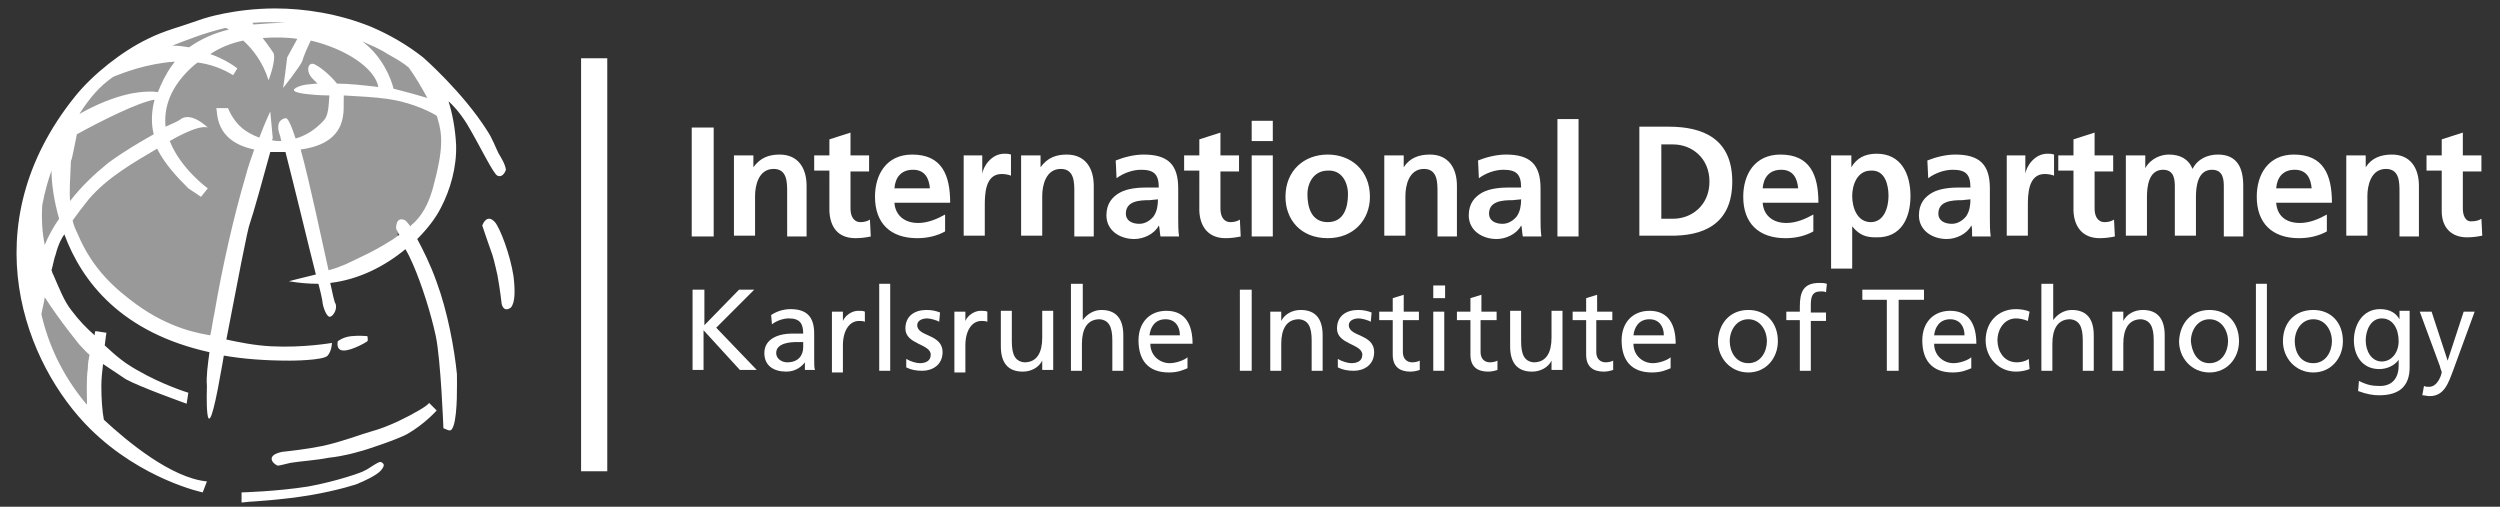 <?xml version="1.0" encoding="utf-8"?>
<!-- Generator: Adobe Illustrator 24.2.1, SVG Export Plug-In . SVG Version: 6.00 Build 0)  -->
<svg version="1.1" id="Ebene_4" xmlns="http://www.w3.org/2000/svg" xmlns:xlink="http://www.w3.org/1999/xlink" x="0px" y="0px"
	 viewBox="0 0 296 60" style="enable-background:new 0 0 296 60;" xml:space="preserve">
<rect x="0" y="0" width="296" height="60" fill="#333333" stroke="none"/>
<style type="text/css">
	.st0{fill:#FFFFFF;fill-opacity:0.5;}
	.st1{fill:#FFFFFF;}
</style>
<path class="st0" d="M52.1,13.5c0.1-2.2-0.9-4.1-0.9-4.1l-4.5-3.8l-7.4-2.9l-6.2-0.8H27l-4.8,1.2l-5.9,2.5l-2.4,1.8l-5.3,5.2L6,17.4
	l-2.6,8.3c0,0-0.9,6.5,0.3,10.8s1.7,5.4,2.5,6.9c0.7,1.5,4.3,5.9,5.1,6l0.5-8.5c0,0-3.1-1.9-6.2-7.3c-0.2-1.1-0.3-2-0.5-2.7l2.6-4.6
	H8l0.1,0.9l2.3,4.2l2.8,3.9l5.3,2.9l6.8,2.5l6.2-23.6c0,0,1.4,0.6,3.3,0.4c1.4,4.8,2.5,10,3.5,15.3c3.9-0.4,6.2-2.4,9-3.8
	c0-0.6-0.1-1.1-0.3-1.4c0.5,0.4,0.9,0.6,1.4,0.3C50.9,26.5,54.5,18.1,52.1,13.5"/>
<path class="st1" d="M42.4,53.5c0.9-0.2,4.7-1.5,5.8-2.1c2.1-1.2,3.5-2.8,3.5-2.8l-0.9-0.9C50.7,48,49,49,47.1,49.9
	c-1.1,0.5-2.1,0.9-3.2,1.2s-3.4,1.2-5.7,1.7c-2,0.4-3.9,0.6-4.8,0.7c-1.9,0.4-1.2,1.3-0.6,1.6c0.1,0.1,0.7-0.1,1.6-0.3
	c1.2-0.2,3-0.3,4.5-0.6C40.8,54,42.4,53.5,42.4,53.5 M40.7,41.5c1,0,2.7-1,2.8-1.1s0-0.6,0-0.6s-1-0.1-1.9,0c-1,0.1-1.6,0.6-1.6,0.6
	S39.7,41.5,40.7,41.5 M36.5,57.6c-3.8,0.6-7.9,0.7-7.9,0.7v1.2l1-0.1c0,0,3.8-0.2,7.3-0.8c2.9-0.5,5.6-1.3,5.6-1.4
	c0.3-0.1,2.1-0.9,2.6-1.5s0.4-0.8,0-1c-0.3-0.1-1.4,0.8-1.9,1C43,55.9,39.8,57,36.5,57.6 M51.3,22.1c-0.4,1.5-1,3-2.2,4.2
	c-0.2,0.2-0.4,0.3-0.5,0.5c-0.3-0.4-0.5-0.6-0.6-0.7c-1.2-0.6-1.1,1-1.1,1l0.4,0.7c-2.5,1.8-5.4,3-6.4,3.5c-0.5,0.2-1.2,0.5-2,0.7
	c-0.9-4-2.2-10.3-3.3-14.3c5.9-0.8,5-4.9,5.1-6.1c0-0.1,0-0.2,0-0.3c1.8,0.1,3.7,0.2,5.1,0.4c2.3,0.3,4.6,1.2,5.9,2
	c0.1,0.2,0.1,0.3,0.1,0.3C52.4,15.9,52.5,17.7,51.3,22.1 M50.6,11.6c-1-0.3-2.4-0.7-4-1.1c-0.3-1.2-1.3-3.8-3.7-5.6
	c1.1,0.5,2.1,0.9,3,1.5c0.9,0.5,1.8,1,2.5,1.6C49.2,9.1,50,10.5,50.6,11.6 M36.8,4.8c4.2,1,7.6,3.3,8,5.5c-1.7-0.2-3.5-0.4-4.9-0.4
	c-0.8-1-1.9-1.9-2.5-2.2c-0.9-0.6-1.3,0.7-0.4,1.6c0.2,0.2,0.4,0.4,0.6,0.6c-0.5,0-0.9,0.1-1.2,0.1c0,0-1,0.1-1.5,0.5
	c-0.2,0.2-0.2,0.4,1.1,0.6c0.8,0.1,1.9,0.2,3,0.2c-0.1,1.3-0.1,2.4-0.7,3c-1,1.1-2.2,1.8-3.3,2.1c-0.5-1.5-0.9-2.5-1.2-2.4
	c0,0-1.3,0.1-0.7,1.9c0.1,0.2,0.1,0.4,0.2,0.8c-0.4,0-0.7,0-1.1-0.1c0-0.1,0.1-0.2,0.1-0.2L32,13.2c0,0-0.5,1-1.3,3.1
	c-0.8-0.3-1.5-0.7-2-1.1c-1.2-1-1.7-2.4-1.7-2.4h-1.4c0.2,0.4-0.3,3.9,4.5,4.9c-0.3,0.9-0.7,1.9-1,3.1c-1.4,4.7-2.8,10.9-3.7,16.2
	c-0.2,0.9-0.3,1.8-0.5,2.7c-1.1-0.2-4.7-0.7-8.8-3.7c-2.3-1.7-5.1-4-6.9-8.3c-0.3-0.6-0.5-1.1-0.6-1.6c0.5-0.7,1.1-1.5,1.9-2.5
	c2.2-2.6,5.4-4.4,8.1-6c0.9,1.8,2.3,3.3,3.7,4.7l1.5,1l0.8-1c0,0-3.2-2.3-4.5-5.6l0,0c0,0,3.3-2,4.5-1.6c0,0-1.9-1.9-3.2-1
	c-0.2,0.2-0.9,0.5-1.8,0.9c-0.2-2.1,0.4-4.7,3.4-7.3c0.1-0.1,0.3-0.2,0.4-0.3c1.5,0.2,2.9,0.7,4.2,1.5l0.5-0.8c0,0-1.2-1-3.2-1.7
	c1.2-0.8,2.5-1.3,3.9-1.6c1.1,1,2.3,2.5,3,4.7c0,0,0.9-2.3,0.6-3.2c0,0-0.6-0.9-1.3-1.8c1.4-0.1,2.8-0.1,4.1,0.1L34,6.8
	c0,0-0.4,3.4-0.5,3.6c-0.1,0.2,2.1-2.6,2.3-3.2C35.9,6.8,36.3,5.8,36.8,4.8 M33.8,2.7c-1.2,0-2.5,0.1-3.8,0.2c0-0.1-0.1-0.1-0.1-0.2
	C31.2,2.6,32.5,2.6,33.8,2.7 M27.1,3.5c-1.7,0.4-3.3,1.1-4.7,2.1c-0.6-0.1-1.3-0.2-2-0.2c1.8-0.7,3.8-1.5,6.3-2.1
	C26.9,3.4,27,3.4,27.1,3.5 M20.7,7.3c-0.1,0.1-0.2,0.3-0.3,0.4c-0.8,1.1-1.3,2.2-1.7,3.2c-0.6-0.1-1.8-0.1-3.3,0.2
	c-1.9,0.4-4.1,1.3-6,2.4c1.2-1.9,2.4-3.3,4-4.4C14.6,8.6,17.5,7.5,20.7,7.3 M9.1,15.9c2.9-1.6,7.3-3.8,9.2-4.1
	c-0.4,1.5-0.4,2.9-0.1,4.1c-1.6,0.9-3.5,2-5.4,3.4c-1.6,1.3-3.2,2.8-4.5,4.5c-0.1-1.1,0-2.6,0.1-4.8C8.5,19.1,8.8,17.3,9.1,15.9
	 M7,25.9c-0.7,1-1.3,2.1-1.7,3.1C5,27.6,4.9,26,5,24.3c0.3-1.6,0.7-3,1.1-4.1C6.1,21.8,6.4,23.8,7,25.9 M4.9,37.2
	c0.1-0.6,0.3-1.3,0.4-2c1.8,2.8,4.1,5.6,4.1,5.6c0.4,0.4,0.8,0.9,1.2,1.2c-0.1,0.5-0.2,1-0.2,1.6c-0.2,1.4-0.1,3.1-0.1,4.3
	c-0.1-0.1-0.2-0.2-0.2-0.2C7.3,44.3,5.7,40.7,4.9,37.2 M59.9,20.1c-0.1-0.7-0.5-1.3-0.9-2c-0.3-0.6-0.7-1.7-1.3-2.6
	c-2.9-4.6-7.6-8.7-7.6-8.7c-1.9-1.5-4-2.7-6.1-3.6C40.1,1.6,36,1,32.6,1c-4.9,0-8.5,1.2-8.5,1.2c-2.8,1-4.6,1.4-6.6,2.4
	c-3.1,1.5-6.5,4.2-8.6,6.8C-3.5,26.8,3,43.2,10.7,50.8c6.1,6,13.3,7.5,13.3,7.5l0.5-1.3c-4.2-0.4-9.4-4.7-12.2-7.3
	c-0.2-1-0.3-2.5-0.3-4c0-0.9,0.1-1.7,0.2-2.6c0.9,0.6,1.8,1.2,2.7,1.8c1.6,0.9,7.2,2.9,7.2,2.9l0.2-1.3c0,0-3-0.9-6.1-2.7
	c-1.4-0.8-2.3-1.5-3.8-2.9c0.1-0.9,0.2-1.5,0.2-1.5l-1.3-0.2c0,0-0.1,0.2-0.1,0.5c-1-0.9-1.8-1.7-2.7-2.9c-0.9-1.1-1.5-2.7-2.2-4.3
	c-0.1-0.1-0.1-0.3-0.2-0.5c0.2-0.7,0.3-1.4,0.5-1.9c0.3-1.2,0.8-2.1,1-2.3c0,0,0,0,0-0.1c2.1,5.7,6.8,11.7,17.2,14
	c-0.2,1.5-0.4,2.9-0.3,4c0,0-0.3,8.5,1.3,0.3c0.2-1.2,0.5-2.6,0.7-3.9c2.3,0.4,4.9,0.6,7.8,0.6c0,0,4,0,4.5-0.6s0.5-1.5,0.5-1.5
	s-3.4,0.6-7.2,0.4c-2-0.1-3.9-0.5-5.3-0.8c1.3-6.7,2.5-13.1,2.8-13.8c0.3-0.8,1.7-5.8,2.4-8.4c0.4,0,0.9,0,1.4,0c0.1,0,0.3,0,0.4,0
	c1,3.9,2.8,11.3,2.8,11.3s0.4,1.6,0.8,3.2c-1.7,0.4-3.2,0.8-3.2,0.8c1.2,0.2,2.3,0.3,3.5,0.3c0.3,1.1,0.5,2.1,0.5,2.3
	c0.1,0.6,0.5,1.7,0.9,1.6c0.4-0.1,0.9-1,0.6-1.6c-0.1-0.1-0.3-1-0.6-2.4c3.4-0.4,6.5-2,8.9-4c0.3,0.5,0.6,1.1,0.9,1.8
	c1,2.3,2.1,5.7,2.7,8.5c0.6,2.9,0.9,10.9,0.9,10.9c0.6,0.2,0.9,0.6,1.2-0.3c0.5-1.5,0.4-5.1,0.4-6.1c-0.3-3-1.1-7.4-2.4-10.9
	c-0.7-2-1.6-3.8-2.3-5.1c1.2-1.2,2.2-2.5,2.8-3.7c1.1-2.1,1.9-4.8,1.8-7.5c-0.1-2-0.5-3.9-0.9-5.1c0.5,0.4,1.4,1.4,2.2,2.7
	c1.5,2.5,3.1,5.9,3.6,6.1C59.6,21.1,59.9,20.1,59.9,20.1 M60.5,36.4c0.5-0.6,0.5-2,0.3-3.7c-0.4-2.6-1.6-5.7-2.2-6.4
	c-1-1.1-1.5,0.4-1.5,0.4s0.9,2.7,1.1,3.2c0.1,0.2,0.4,1.3,0.7,2.7c0.3,1.6,0.5,3.4,0.5,3.4C59.7,37.1,60.5,36.4,60.5,36.4 M71.9,6.9
	h-3.1v48.9h3.1V6.9z"/>
<path class="st1" d="M81.9,28h2.6V15.1h-2.6V28z M93,28h2.5v-6c0-2.1-1-3.7-3.2-3.7c-1.3,0-2.3,0.4-3.1,1.5l0,0v-1.4h-2.3v9.5h2.5
	v-4.7c0-1.2,0.4-3.2,2.2-3.2c1.6,0,1.6,1.6,1.6,2.7V28H93z M101.3,28.2c0.7,0,1.3-0.1,1.8-0.2l-0.1-2c-0.3,0.2-0.7,0.3-1.1,0.3
	c-0.9,0-1.2-0.8-1.2-1.6v-4.4h2.2v-1.9h-2.2v-2.7l-2.5,0.8v1.9h-1.8v1.8h1.8V25C98.3,27,99.3,28.2,101.3,28.2 M105.9,22.3
	c0.1-1.3,0.8-2.2,2.2-2.2s1.9,1,2,2.2H105.9z M105.9,24h6.6c0-3.3-1-5.7-4.5-5.7c-3,0-4.4,2.3-4.4,5c0,3.1,1.8,4.9,5,4.9
	c1.3,0,2.4-0.3,3.3-0.8v-2c-0.9,0.5-2,1-3.2,1C107.1,26.4,106,25.5,105.9,24 M118.6,20.6c0.4,0,0.9,0.1,1.1,0.2v-2.5
	c-0.3-0.1-0.5-0.1-0.8-0.1c-1.5,0-2.5,1.5-2.6,2.4l0,0v-2.2h-2.2v9.5h2.5v-3.5C116.6,23.1,116.6,20.6,118.6,20.6 M127,28h2.5v-6
	c0-2.1-1-3.7-3.2-3.7c-1.3,0-2.3,0.4-3.1,1.5l0,0v-1.4h-2.3v9.5h2.5v-4.7c0-1.2,0.4-3.2,2.2-3.2c1.6,0,1.6,1.6,1.6,2.7V28H127z
	 M137.1,23.6c0,0.7-0.1,1.4-0.5,2c-0.4,0.5-1,0.9-1.7,0.9c-0.9,0-1.6-0.4-1.6-1.2c0-1.5,1.6-1.6,2.8-1.6L137.1,23.6L137.1,23.6z
	 M137.4,28h2.2c-0.1-0.7-0.1-1.4-0.1-2.1s0-1.4,0-2.4v-1.2c0-2.8-1.2-4-4.1-4c-1.1,0-2.3,0.3-3.3,0.7l0.1,2.1c0.8-0.6,1.9-1,2.9-1
	c1.5,0,2.1,0.5,2.1,2.1h-1.4c-1,0-2.3,0.1-3.2,0.6s-1.6,1.3-1.6,2.7c0,1.8,1.6,2.8,3.3,2.8c1.1,0,2.4-0.6,2.9-1.6l0,0
	C137.3,26.8,137.3,27.5,137.4,28 M145.1,28.2c0.7,0,1.3-0.1,1.8-0.2l-0.1-2c-0.3,0.2-0.7,0.3-1.1,0.3c-0.9,0-1.2-0.8-1.2-1.6v-4.4
	h2.2v-1.9h-2.2v-2.7l-2.5,0.8v1.9h-1.8v1.8h1.8V25C142.1,27,143.2,28.2,145.1,28.2 M148.2,16.7h2.5v-2.4h-2.5V16.7z M148.2,28h2.5
	v-9.6h-2.5V28z M159.6,23c0,1.6-0.5,3.3-2.4,3.3s-2.4-1.7-2.4-3.3c0-1.4,0.8-2.8,2.4-2.8C158.8,20.1,159.6,21.5,159.6,23
	 M162.2,23.3c0-3.1-2.2-5-5-5s-5,1.9-5,5c0,2.7,1.8,4.9,5,4.9C160.3,28.2,162.2,26,162.2,23.3 M170,28h2.5v-6c0-2.1-1-3.7-3.2-3.7
	c-1.3,0-2.4,0.4-3.1,1.5l0,0v-1.4h-2.3v9.5h2.5v-4.7c0-1.2,0.4-3.2,2.2-3.2c1.6,0,1.6,1.6,1.6,2.7V28H170z M180.1,23.6
	c0,0.7-0.1,1.4-0.5,2c-0.4,0.5-1,0.9-1.7,0.9c-0.9,0-1.6-0.4-1.6-1.2c0-1.5,1.6-1.6,2.8-1.6L180.1,23.6L180.1,23.6z M180.3,28h2.2
	c-0.1-0.7-0.1-1.4-0.1-2.1s0-1.4,0-2.4v-1.2c0-2.8-1.2-4-4.1-4c-1.1,0-2.3,0.3-3.3,0.7l0.1,2.1c0.8-0.6,1.9-1,2.9-1
	c1.5,0,2.1,0.5,2.1,2.1h-1.4c-1,0-2.3,0.1-3.2,0.6s-1.6,1.3-1.6,2.7c0,1.8,1.6,2.8,3.3,2.8c1.1,0,2.4-0.6,2.9-1.6l0,0
	C180.2,26.8,180.2,27.5,180.3,28 M184.4,28h2.5V14.1h-2.5V28z M202.4,21.5c0,2.8-2.1,4.4-4.3,4.4h-1.4v-8.8h1.4
	C200.3,17.1,202.4,18.7,202.4,21.5 M205.1,21.5c0-5.1-3.5-6.5-7.5-6.5h-3.5v12.9h3.5C201.6,28,205.1,26.6,205.1,21.5 M208.7,22.3
	c0.1-1.3,0.8-2.2,2.2-2.2s1.9,1,2,2.2H208.7z M208.7,24h6.6c0-3.3-1-5.7-4.5-5.7c-3,0-4.4,2.3-4.4,5c0,3.1,1.8,4.9,5,4.9
	c1.3,0,2.4-0.3,3.3-0.8v-2c-0.9,0.5-2,1-3.2,1C209.9,26.4,208.8,25.5,208.7,24 M223.6,23.2c0,1.3-0.5,3.1-2.1,3.1s-2.2-1.7-2.2-3.1
	c0-1.3,0.6-3,2.2-3C223.2,20.1,223.6,21.9,223.6,23.2 M226.2,23.2c0-2.6-1.1-5-4-5c-1.5,0-2.4,0.6-3,1.6l0,0v-1.4h-2.4v13.4h2.5v-5
	l0,0c0.9,1.1,1.7,1.3,2.8,1.3C225.1,28.2,226.2,25.8,226.2,23.2 M233.3,23.6c0,0.7-0.1,1.4-0.5,2c-0.4,0.5-1,0.9-1.7,0.9
	c-0.9,0-1.6-0.4-1.6-1.2c0-1.5,1.6-1.6,2.8-1.6L233.3,23.6L233.3,23.6z M233.5,28h2.2c-0.1-0.7-0.1-1.4-0.1-2.1s0-1.4,0-2.4v-1.2
	c0-2.8-1.2-4-4.1-4c-1.1,0-2.3,0.3-3.3,0.7l0.1,2.1c0.8-0.6,1.9-1,2.9-1c1.5,0,2.1,0.5,2.1,2.1H232c-1,0-2.3,0.1-3.2,0.6
	s-1.6,1.3-1.6,2.7c0,1.8,1.6,2.8,3.3,2.8c1.1,0,2.4-0.6,2.9-1.6l0,0C233.5,26.8,233.5,27.5,233.5,28 M242.1,20.6
	c0.4,0,0.9,0.1,1.1,0.2v-2.5c-0.3-0.1-0.5-0.1-0.8-0.1c-1.5,0-2.5,1.5-2.6,2.4l0,0v-2.2h-2.2v9.5h2.5v-3.5
	C240.1,23.1,240.1,20.6,242.1,20.6 M248.6,28.2c0.7,0,1.3-0.1,1.8-0.2l-0.1-2c-0.3,0.2-0.7,0.3-1.1,0.3c-0.9,0-1.2-0.8-1.2-1.6v-4.4
	h2.2v-1.9H248v-2.7l-2.5,0.8v1.9h-1.8v1.8h1.8V25C245.6,27,246.7,28.2,248.6,28.2 M263.1,28h2.5v-6c0-2.1-0.7-3.7-3-3.7
	c-1.2,0-2.4,0.5-3,1.7c-0.5-1.2-1.5-1.7-2.8-1.7c-0.9,0-2.1,0.4-2.8,1.6l0,0v-1.5h-2.3v9.5h2.5v-4.6c0-1.2,0.2-3.2,1.9-3.2
	c1.4,0,1.4,1.3,1.4,2.1v5.7h2.5v-4.6c0-1.2,0.2-3.2,1.9-3.2c1.4,0,1.4,1.3,1.4,2.1V28H263.1z M269.5,22.3c0.1-1.3,0.8-2.2,2.2-2.2
	c1.4,0,1.9,1,2,2.2H269.5z M269.5,24h6.6c0-3.3-1-5.7-4.5-5.7c-3,0-4.4,2.3-4.4,5c0,3.1,1.8,4.9,5,4.9c1.3,0,2.4-0.3,3.3-0.8v-2
	c-0.9,0.5-2,1-3.2,1C270.6,26.4,269.6,25.5,269.5,24 M283.9,28h2.5v-6c0-2.1-1-3.7-3.2-3.7c-1.3,0-2.4,0.4-3.1,1.5l0,0v-1.4h-2.3
	v9.5h2.5v-4.7c0-1.2,0.4-3.2,2.2-3.2c1.6,0,1.6,1.6,1.6,2.7V28H283.9z M291.6,24.7v-4.4h2.2v-1.9h-2.2v-2.7l-2.5,0.8v1.9h-1.8v1.8
	h1.8V25c0,1.9,1.1,3.1,3,3.1c0.7,0,1.3-0.1,1.8-0.2l-0.1-2c-0.3,0.2-0.7,0.3-1.1,0.3C291.9,26.3,291.6,25.5,291.6,24.7"/>
<g>
	<path class="st1" d="M82,34.3h1.4v4.2l4.1-4.2h1.8l-4.5,4.5l4.8,5h-2l-4.3-4.7v4.7H82V34.3z"/>
	<path class="st1" d="M91.3,37.3c0.6-0.4,1.4-0.7,2.3-0.7c2,0,2.8,1,2.8,2.9v2.9c0,0.8,0,1.2,0.1,1.4h-1.2v-0.9h0
		c-0.3,0.4-1,1.1-2.2,1.1c-1.5,0-2.6-0.7-2.6-2.2c0-1.8,1.9-2.3,3.2-2.3c0.5,0,0.9,0,1.4,0c0-1.2-0.4-1.8-1.7-1.8
		c-0.7,0-1.5,0.3-2,0.7L91.3,37.3z M95.1,40.5c-0.3,0-0.5,0-0.8,0c-0.7,0-2.4,0.1-2.4,1.3c0,0.7,0.7,1.1,1.3,1.1
		c1.3,0,1.9-0.8,1.9-1.8V40.5z"/>
	<path class="st1" d="M98.6,36.9h1.2v1.1h0c0.3-0.7,1.1-1.2,1.8-1.2c0.4,0,0.6,0,0.8,0.1v1.2c-0.2-0.1-0.5-0.1-0.7-0.1
		c-1.1,0-1.9,1.1-1.9,2.9v3.2h-1.3V36.9z"/>
	<path class="st1" d="M104.1,33.6h1.3v10.3h-1.3V33.6z"/>
	<path class="st1" d="M107.3,42.5c0.5,0.3,1.2,0.5,1.6,0.5c0.6,0,1.3-0.2,1.3-1c0-1.3-3-1.2-3-3.1c0-1.5,1.1-2.2,2.5-2.2
		c0.6,0,1.1,0.1,1.6,0.3l-0.1,1.1c-0.3-0.2-1.1-0.4-1.4-0.4c-0.7,0-1.2,0.3-1.2,0.8c0,1.4,3,1,3,3.2c0,1.5-1.2,2.2-2.4,2.2
		c-0.7,0-1.3-0.1-1.9-0.4L107.3,42.5z"/>
	<path class="st1" d="M113.1,36.9h1.2v1.1h0c0.3-0.7,1.1-1.2,1.8-1.2c0.4,0,0.6,0,0.8,0.1v1.2c-0.2-0.1-0.5-0.1-0.7-0.1
		c-1.1,0-1.9,1.1-1.9,2.9v3.2h-1.3V36.9z"/>
	<path class="st1" d="M124.6,43.8h-1.2v-1.1h0c-0.4,0.8-1.3,1.3-2.3,1.3c-1.8,0-2.6-1.1-2.6-3v-4.2h1.3v3.6c0,1.6,0.4,2.4,1.5,2.5
		c1.5,0,2.1-1.2,2.1-2.9v-3.2h1.3V43.8z"/>
	<path class="st1" d="M126.9,33.6h1.3v4.3h0c0.5-0.7,1.3-1.2,2.2-1.2c1.8,0,2.6,1.1,2.6,3v4.2h-1.3v-3.6c0-1.6-0.4-2.4-1.5-2.5
		c-1.5,0-2.1,1.2-2.1,2.9v3.2h-1.3V33.6z"/>
	<path class="st1" d="M140.6,43.6c-0.5,0.2-1.1,0.5-2.2,0.5c-2.5,0-3.6-1.5-3.6-3.8c0-2.1,1.3-3.5,3.3-3.5c2.3,0,3.1,1.7,3.1,3.9h-5
		c0,1.4,1.1,2.3,2.3,2.3c0.8,0,1.8-0.4,2.1-0.7V43.6z M139.7,39.7c0-1.1-0.6-1.9-1.7-1.9c-1.3,0-1.8,1-1.9,1.9H139.7z"/>
	<path class="st1" d="M146.8,34.3h1.4v9.6h-1.4V34.3z"/>
	<path class="st1" d="M150.5,36.9h1.2V38h0c0.4-0.8,1.3-1.3,2.3-1.3c1.8,0,2.6,1.1,2.6,3v4.2h-1.3v-3.6c0-1.6-0.4-2.4-1.5-2.5
		c-1.5,0-2.1,1.2-2.1,2.9v3.2h-1.3V36.9z"/>
	<path class="st1" d="M158.4,42.5c0.5,0.3,1.2,0.5,1.6,0.5c0.6,0,1.3-0.2,1.3-1c0-1.3-3-1.2-3-3.1c0-1.5,1.1-2.2,2.5-2.2
		c0.6,0,1.1,0.1,1.6,0.3l-0.1,1.1c-0.3-0.2-1.1-0.4-1.4-0.4c-0.7,0-1.2,0.3-1.2,0.8c0,1.4,3,1,3,3.2c0,1.5-1.2,2.2-2.4,2.2
		c-0.7,0-1.3-0.1-1.9-0.4L158.4,42.5z"/>
	<path class="st1" d="M167.9,37.9h-1.8v3.8c0,0.8,0.5,1.2,1.1,1.2c0.4,0,0.7-0.1,0.9-0.2v1.1c-0.3,0.1-0.7,0.2-1.1,0.2
		c-1.3,0-2.1-0.6-2.1-2v-4.1h-1.6v-1h1.6v-1.6l1.3-0.4v2h1.8V37.9z"/>
	<path class="st1" d="M171.1,35.3h-1.4v-1.5h1.4V35.3z M169.7,36.9h1.3v7h-1.3V36.9z"/>
	<path class="st1" d="M177.1,37.9h-1.8v3.8c0,0.8,0.5,1.2,1.1,1.2c0.4,0,0.7-0.1,0.9-0.2v1.1c-0.3,0.1-0.7,0.2-1.1,0.2
		c-1.3,0-2.1-0.6-2.1-2v-4.1h-1.6v-1h1.6v-1.6l1.3-0.4v2h1.8V37.9z"/>
	<path class="st1" d="M184.9,43.8h-1.2v-1.1h0c-0.4,0.8-1.3,1.3-2.3,1.3c-1.8,0-2.6-1.1-2.6-3v-4.2h1.3v3.6c0,1.6,0.4,2.4,1.5,2.5
		c1.5,0,2.1-1.2,2.1-2.9v-3.2h1.3V43.8z"/>
	<path class="st1" d="M190.8,37.9H189v3.8c0,0.8,0.5,1.2,1.1,1.2c0.4,0,0.7-0.1,0.9-0.2v1.1c-0.3,0.1-0.7,0.2-1.1,0.2
		c-1.3,0-2.1-0.6-2.1-2v-4.1h-1.6v-1h1.6v-1.6l1.3-0.4v2h1.8V37.9z"/>
	<path class="st1" d="M197.8,43.6c-0.5,0.2-1.1,0.5-2.2,0.5c-2.5,0-3.6-1.5-3.6-3.8c0-2.1,1.3-3.5,3.3-3.5c2.3,0,3.1,1.7,3.1,3.9h-5
		c0,1.4,1.1,2.3,2.3,2.3c0.8,0,1.8-0.4,2.1-0.7V43.6z M197,39.7c0-1.1-0.6-1.9-1.7-1.9c-1.3,0-1.8,1-1.9,1.9H197z"/>
	<path class="st1" d="M207,36.7c2.1,0,3.5,1.5,3.5,3.7c0,2-1.4,3.7-3.5,3.7c-2.1,0-3.6-1.7-3.6-3.7C203.5,38.2,204.9,36.7,207,36.7z
		 M207,43c1.5,0,2.2-1.4,2.2-2.6c0-1.3-0.8-2.6-2.2-2.6c-1.4,0-2.2,1.3-2.2,2.6C204.8,41.6,205.5,43,207,43z"/>
	<path class="st1" d="M213.1,37.9h-1.6v-1h1.6v-0.6c0-1.7,0.4-2.8,2.3-2.8c0.3,0,0.6,0,0.9,0.1l-0.1,1c-0.2-0.1-0.4-0.1-0.6-0.1
		c-1.1,0-1.2,0.7-1.2,1.7v0.8h1.8v1h-1.8v5.9h-1.3V37.9z"/>
	<path class="st1" d="M223.5,35.5h-3v-1.2h7.3v1.2h-3v8.4h-1.4V35.5z"/>
	<path class="st1" d="M233.4,43.6c-0.5,0.2-1.1,0.5-2.2,0.5c-2.5,0-3.6-1.5-3.6-3.8c0-2.1,1.3-3.5,3.3-3.5c2.3,0,3.1,1.7,3.1,3.9h-5
		c0,1.4,1.1,2.3,2.3,2.3c0.8,0,1.8-0.4,2.1-0.7V43.6z M232.6,39.7c0-1.1-0.6-1.9-1.7-1.9c-1.3,0-1.8,1-1.9,1.9H232.6z"/>
	<path class="st1" d="M240.1,38c-0.5-0.2-1-0.3-1.4-0.3c-1.4,0-2.2,1.3-2.2,2.6c0,1.2,0.7,2.6,2.3,2.6c0.4,0,1-0.1,1.4-0.4l0.1,1.2
		c-0.5,0.2-1.1,0.3-1.6,0.3c-2.1,0-3.6-1.7-3.6-3.7c0-2.1,1.4-3.7,3.6-3.7c0.5,0,1.2,0.1,1.6,0.3L240.1,38z"/>
	<path class="st1" d="M241.8,33.6h1.3v4.3h0c0.5-0.7,1.3-1.2,2.2-1.2c1.8,0,2.6,1.1,2.6,3v4.2h-1.3v-3.6c0-1.6-0.4-2.4-1.5-2.5
		c-1.5,0-2.1,1.2-2.1,2.9v3.2h-1.3V33.6z"/>
	<path class="st1" d="M250.2,36.9h1.2V38h0c0.4-0.8,1.3-1.3,2.3-1.3c1.8,0,2.6,1.1,2.6,3v4.2h-1.3v-3.6c0-1.6-0.4-2.4-1.5-2.5
		c-1.5,0-2.1,1.2-2.1,2.9v3.2h-1.3V36.9z"/>
	<path class="st1" d="M261.6,36.7c2.1,0,3.5,1.5,3.5,3.7c0,2-1.4,3.7-3.5,3.7c-2.1,0-3.6-1.7-3.6-3.7
		C258.1,38.2,259.5,36.7,261.6,36.7z M261.6,43c1.5,0,2.2-1.4,2.2-2.6c0-1.3-0.8-2.6-2.2-2.6c-1.4,0-2.2,1.3-2.2,2.6
		C259.5,41.6,260.1,43,261.6,43z"/>
	<path class="st1" d="M267.1,33.6h1.3v10.3h-1.3V33.6z"/>
	<path class="st1" d="M273.9,36.7c2.1,0,3.5,1.5,3.5,3.7c0,2-1.4,3.7-3.5,3.7c-2.1,0-3.6-1.7-3.6-3.7
		C270.3,38.2,271.7,36.7,273.9,36.7z M273.9,43c1.5,0,2.2-1.4,2.2-2.6c0-1.3-0.8-2.6-2.2-2.6c-1.4,0-2.2,1.3-2.2,2.6
		C271.7,41.6,272.3,43,273.9,43z"/>
	<path class="st1" d="M285.3,43.5c0,2.1-1.1,3.3-3.6,3.3c-0.7,0-1.4-0.1-2.5-0.5l0.1-1.2c1,0.5,1.6,0.6,2.5,0.6
		c1.4,0,2.2-0.9,2.2-2.4v-0.7h0c-0.5,0.7-1.4,1.1-2.3,1.1c-2,0-3-1.6-3-3.4c0-1.8,1-3.7,3.1-3.7c1.2,0,1.9,0.5,2.3,1.2h0v-1h1.2
		V43.5z M284,40.4c0-1.5-0.7-2.7-2-2.7c-1.3,0-1.9,1.4-1.9,2.6c0,1.3,0.7,2.5,1.9,2.5C283.2,42.8,284,41.7,284,40.4z"/>
	<path class="st1" d="M287,45.7c0.2,0.1,0.4,0.1,0.6,0.1c1.1,0,1.5-1.6,1.5-1.7c0-0.2-0.2-0.5-0.2-0.7l-2.4-6.5h1.4l1.9,5.8h0
		l1.9-5.8h1.3l-2.6,7.1c-0.5,1.3-1,2.9-2.7,2.9c-0.4,0-0.6-0.1-0.9-0.1L287,45.7z"/>
</g>
</svg>
